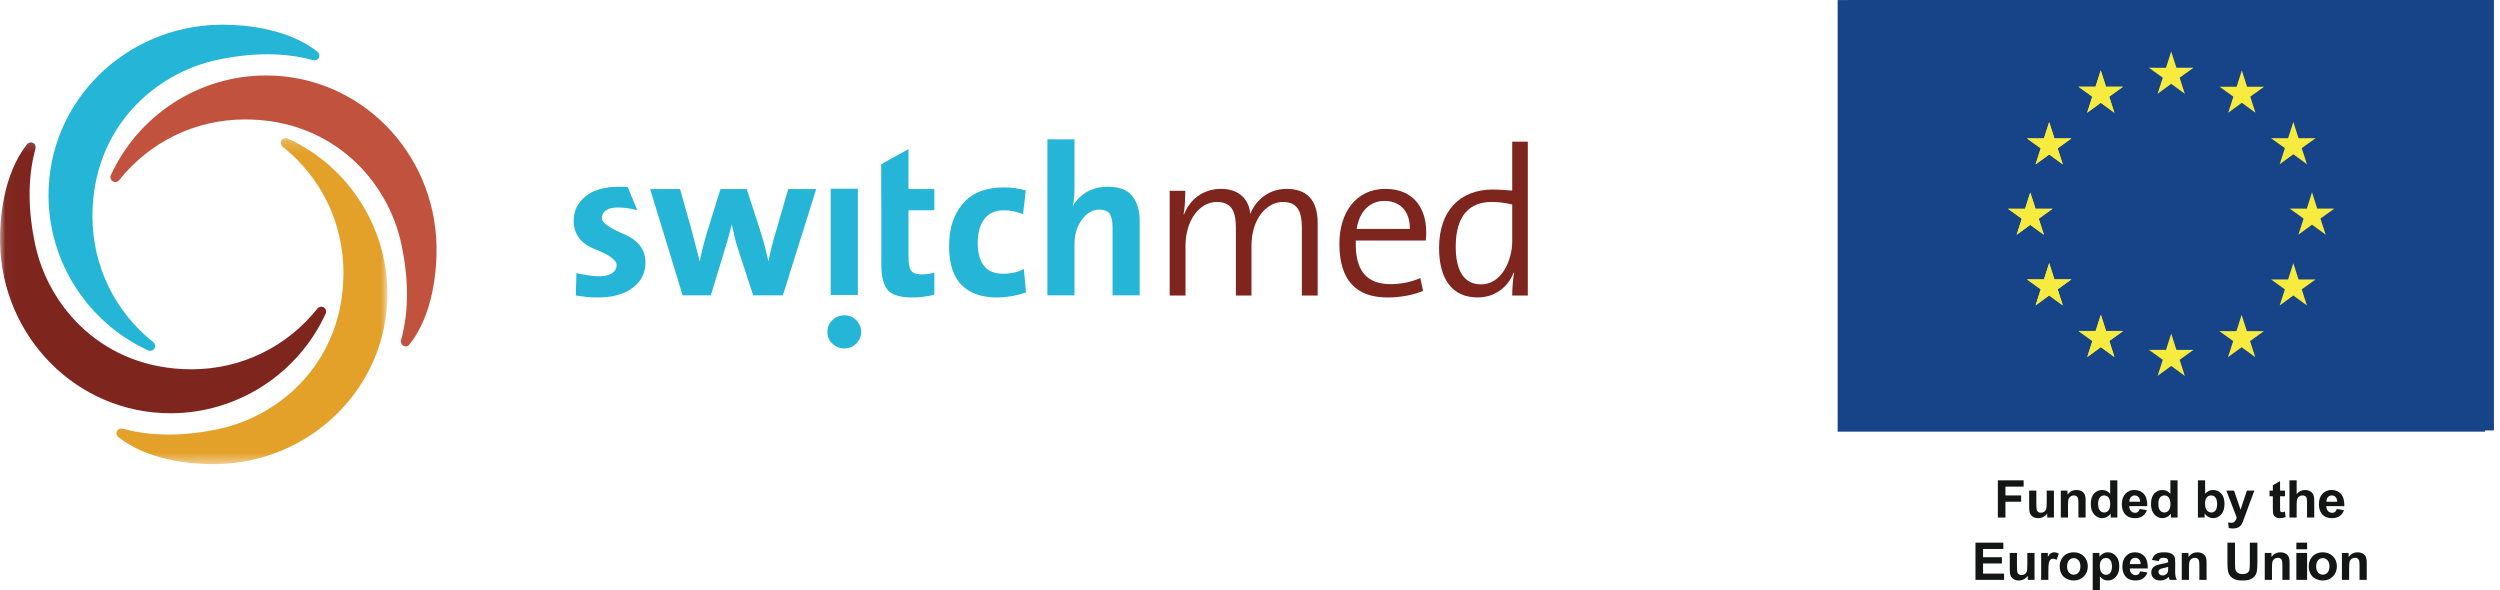 <?xml version="1.0" encoding="UTF-8"?>
<svg width="233px" height="55px" viewBox="0 0 233 55" version="1.1" xmlns="http://www.w3.org/2000/svg" xmlns:xlink="http://www.w3.org/1999/xlink">
    <title>switchmed</title>
    <defs>
        <polygon id="path-1" points="0.015 0.176 36.107 0.176 36.107 30.572 0.015 30.572"></polygon>
    </defs>
    <g id="03" stroke="none" stroke-width="1" fill="none" fill-rule="evenodd">
        <g id="01" transform="translate(-385, -2505)">
            <g id="switchmed" transform="translate(385, 2505)">
                <g id="Group-8" transform="translate(0, 2.301)">
                    <path d="M20.76,-4.44400899e-13 C20.64,-4.44400899e-13 20.524,0.002 20.415,0.004 C11.653,0.177 4.521,7.134 4.521,15.898 C4.521,22.098 8.168,27.773 13.812,30.356 C13.872,30.383 13.935,30.395 13.998,30.395 C14.153,30.395 14.305,30.317 14.388,30.181 C14.508,29.986 14.464,29.731 14.284,29.589 C10.682,26.724 8.617,22.449 8.617,17.857 C8.617,9.593 14.435,4.517 20.243,3.279 C21.815,2.944 23.387,2.758 24.917,2.758 C26.369,2.758 27.784,2.925 29.125,3.294 C29.184,3.31 29.244,3.318 29.303,3.318 C29.463,3.318 29.614,3.257 29.7,3.119 C29.821,2.924 29.775,2.67 29.596,2.527 C26.906,0.386 22.935,-4.44400899e-13 20.76,-4.44400899e-13" id="Fill-109" fill="#24B5D7"></path>
                    <path d="M24.791,4.733 C18.59,4.733 12.915,8.381 10.332,14.026 C10.238,14.232 10.316,14.484 10.507,14.601 C10.581,14.646 10.661,14.667 10.743,14.667 C10.878,14.667 11.01,14.608 11.1,14.497 C13.964,10.895 18.24,8.83 22.831,8.83 C31.096,8.83 36.173,14.648 37.409,20.455 C38.062,23.522 38.15,26.585 37.394,29.338 C37.335,29.553 37.379,29.796 37.57,29.913 C37.644,29.958 37.725,29.98 37.807,29.98 C37.941,29.98 38.073,29.92 38.162,29.809 C40.422,26.968 40.726,22.701 40.684,20.627 C40.511,11.865 33.555,4.733 24.791,4.733" id="Fill-110" fill="#C1523E"></path>
                    <g id="Group-114" transform="translate(0, 10.388)">
                        <mask id="mask-2" fill="white">
                            <use xlink:href="#path-1"></use>
                        </mask>
                        <g id="Clip-112"></g>
                        <path d="M26.629,0.176 C26.474,0.176 26.322,0.254 26.238,0.39 C26.12,0.586 26.164,0.84 26.343,0.984 C29.944,3.848 32.01,8.123 32.01,12.714 C32.01,20.978 26.192,26.056 20.385,27.292 C18.812,27.626 17.24,27.813 15.71,27.813 C14.258,27.813 12.843,27.645 11.502,27.277 C11.444,27.261 11.383,27.253 11.323,27.253 C11.164,27.253 11.012,27.314 10.926,27.453 C10.807,27.648 10.852,27.902 11.03,28.045 C13.722,30.186 17.693,30.572 19.866,30.572 C19.987,30.572 20.102,30.57 20.211,30.568 C28.975,30.394 36.107,23.438 36.107,14.673 C36.107,8.473 32.459,2.797 26.816,0.217 C26.756,0.19 26.692,0.176 26.629,0.176" id="Fill-111" fill="#E4A12A" mask="url(#mask-2)"></path>
                        <path d="M2.881,0.58 C2.747,0.58 2.614,0.64 2.525,0.751 C0.267,3.591 -0.039,7.858 0.004,9.933 C0.176,18.695 7.133,25.826 15.897,25.826 C22.098,25.826 27.772,22.179 30.355,16.535 C30.45,16.328 30.372,16.076 30.181,15.959 C30.107,15.914 30.026,15.893 29.944,15.893 C29.81,15.893 29.677,15.952 29.588,16.063 C26.724,19.664 22.448,21.73 17.857,21.73 C9.592,21.73 4.515,15.912 3.279,10.105 C2.626,7.037 2.539,3.974 3.293,1.222 C3.353,1.006 3.309,0.763 3.117,0.646 C3.044,0.601 2.962,0.58 2.881,0.58" id="Fill-113" fill="#7E251E" mask="url(#mask-2)"></path>
                    </g>
                    <path d="M119.919,15.303 C117.935,15.303 116.874,16.718 116.52,17.641 C116.481,16.895 116.009,15.303 113.789,15.303 C112.178,15.303 110.901,16.246 110.351,17.68 L110.312,17.661 C110.43,17.053 110.468,16.129 110.468,15.48 L109.015,15.48 L109.015,25.244 L110.489,25.244 L110.489,20.608 C110.489,18.211 111.805,16.522 113.416,16.522 C114.909,16.522 115.184,17.603 115.184,18.939 L115.184,25.244 L116.638,25.244 L116.638,20.608 C116.638,18.074 118.072,16.522 119.566,16.522 C120.98,16.522 121.334,17.484 121.334,18.957 L121.334,25.244 L122.807,25.244 L122.807,18.486 C122.807,16.287 121.747,15.303 119.919,15.303" id="Fill-115" fill="#7E251E"></path>
                    <path d="M126.44,19.037 C126.676,17.426 127.659,16.424 129.034,16.424 C130.526,16.424 131.431,17.445 131.391,19.037 L126.44,19.037 Z M129.112,15.303 C126.401,15.303 124.83,17.484 124.83,20.411 C124.83,23.83 126.401,25.422 129.309,25.422 C130.526,25.422 131.666,25.205 132.629,24.813 L132.375,23.614 C131.528,23.988 130.546,24.183 129.603,24.183 C127.424,24.183 126.264,22.986 126.362,20.117 L132.885,20.117 C132.924,19.763 132.924,19.508 132.924,19.33 C132.924,17.17 131.804,15.303 129.112,15.303 L129.112,15.303 Z" id="Fill-116" fill="#7E251E"></path>
                    <path d="M138.031,24.203 C136.42,24.203 135.673,22.887 135.673,20.687 C135.673,17.74 137.01,16.522 139.013,16.522 C139.642,16.522 140.271,16.6 140.939,16.758 L140.939,20.195 C140.939,21.925 139.976,24.203 138.031,24.203 M142.392,10.903 L140.939,10.903 L140.939,15.461 C140.271,15.402 139.701,15.363 139.131,15.363 C136.086,15.363 134.121,17.327 134.121,20.804 C134.121,23.653 135.3,25.421 137.717,25.421 C139.289,25.421 140.527,24.498 141.076,23.103 L141.116,23.122 C140.997,23.713 140.939,24.655 140.939,25.245 L142.392,25.245 L142.392,10.903" id="Fill-117" fill="#7E251E"></path>
                    <path d="M58.505,15.135 C58.306,15.115 58.027,15.105 57.668,15.105 C56.327,15.105 55.291,15.407 54.561,16.011 C53.831,16.615 53.466,17.369 53.466,18.271 C53.466,19.52 54.132,20.406 55.468,20.93 C56.802,21.454 57.468,21.942 57.468,22.394 C57.468,22.727 57.322,22.986 57.03,23.172 C56.738,23.357 56.346,23.449 55.856,23.449 C55.536,23.449 55.169,23.417 54.749,23.35 C54.331,23.285 53.99,23.218 53.725,23.151 L53.665,25.243 C54.129,25.309 54.484,25.356 54.731,25.382 C54.976,25.409 55.311,25.422 55.736,25.422 C57.09,25.422 58.166,25.123 58.963,24.525 C59.759,23.928 60.157,23.138 60.157,22.155 C60.157,20.961 59.48,20.077 58.125,19.507 C56.772,18.936 56.094,18.45 56.094,18.052 C56.094,17.733 56.221,17.485 56.473,17.305 C56.725,17.126 57.09,17.037 57.569,17.037 C58.178,17.037 58.79,17.123 59.401,17.296 L58.505,15.135 Z M76.069,15.323 L73.46,15.323 L72.345,19.187 C72.172,19.733 72.033,20.227 71.927,20.672 C71.821,21.117 71.715,21.578 71.608,22.055 C71.515,21.592 71.405,21.123 71.279,20.652 C71.153,20.18 70.997,19.652 70.812,19.068 L69.597,15.323 L67.147,15.323 L65.951,19.187 C65.659,20.104 65.414,21.059 65.215,22.055 L64.437,19.068 L63.382,15.323 L60.593,15.323 L63.621,25.222 L66.25,25.222 L67.505,21.1 C67.784,20.223 68.017,19.394 68.202,18.61 C68.322,19.154 68.415,19.566 68.48,19.845 C68.548,20.124 68.64,20.449 68.759,20.821 L70.194,25.222 L72.963,25.222 L76.069,15.323 Z M82.14,17.296 L82.14,22.315 C82.14,23.483 82.346,24.293 82.757,24.745 C83.169,25.196 83.92,25.422 85.008,25.422 C85.698,25.422 86.388,25.336 87.079,25.163 L87.079,23.111 C86.695,23.218 86.283,23.271 85.844,23.271 C85.393,23.271 85.084,23.154 84.918,22.923 C84.752,22.689 84.67,22.261 84.67,21.637 L84.67,17.296 L87.079,17.296 L87.079,15.323 L84.67,15.323 L84.67,11.594 L82.128,13.003 L82.128,15.478 L82.14,17.296 Z M94.379,25.283 C94.877,25.189 95.292,25.083 95.625,24.963 L95.424,22.773 C94.88,23.065 94.229,23.211 93.473,23.211 C92.663,23.211 92.069,22.959 91.69,22.454 C91.312,21.949 91.123,21.252 91.123,20.362 C91.123,19.394 91.332,18.64 91.75,18.102 C92.168,17.564 92.769,17.296 93.553,17.296 C93.871,17.296 94.17,17.326 94.448,17.385 C94.728,17.445 95.026,17.534 95.345,17.654 L95.605,15.443 C94.94,15.258 94.263,15.164 93.573,15.164 C91.886,15.164 90.611,15.666 89.749,16.668 C88.884,17.67 88.454,18.988 88.454,20.622 C88.454,22.268 88.842,23.48 89.619,24.257 C90.395,25.033 91.494,25.422 92.915,25.422 C93.393,25.422 93.881,25.375 94.379,25.283 L94.379,25.283 Z M106.219,25.222 L106.219,18.271 C106.219,17.316 105.99,16.548 105.53,15.971 C105.071,15.394 104.314,15.105 103.263,15.105 C102.503,15.105 101.844,15.268 101.286,15.593 C100.726,15.918 100.287,16.366 99.968,16.937 C100.047,16.592 100.096,16.296 100.115,16.051 C100.135,15.805 100.145,15.43 100.145,14.926 L100.145,10.682 L97.616,10.682 L97.616,25.222 L100.145,25.222 L100.145,20.442 C100.145,19.566 100.371,18.813 100.825,18.182 C101.279,17.551 101.827,17.236 102.469,17.236 C102.935,17.236 103.257,17.369 103.43,17.635 C103.603,17.9 103.69,18.318 103.69,18.888 L103.69,25.222 L106.219,25.222 L106.219,25.222 Z" id="Fill-118" fill="#24B5D7"></path>
                    <polygon id="Fill-119" fill="#24B5D7" points="77.423 25.189 79.952 25.189 79.952 15.29 77.423 15.29"></polygon>
                    <path d="M77.58,27.533 C77.269,27.832 77.114,28.2 77.114,28.638 C77.114,29.063 77.269,29.426 77.58,29.724 C77.889,30.023 78.262,30.173 78.698,30.173 C79.133,30.173 79.503,30.02 79.806,29.715 C80.11,29.409 80.261,29.05 80.261,28.638 C80.261,28.214 80.11,27.849 79.806,27.544 C79.503,27.237 79.133,27.086 78.698,27.086 C78.262,27.086 77.889,27.235 77.58,27.533" id="Fill-120" fill="#24B5D7"></path>
                </g>
                <g id="Group-5" transform="translate(171.27, 0)">
                    <polygon id="Fill-122" fill="#174489" points="-9.71755405e-15 40.23 60.337 40.23 60.337 0.005 -9.71755405e-15 0.005"></polygon>
                    <polyline id="Fill-124" fill="#F8EB3F" points="28.904 8.769 30.177 7.84 31.45 8.769 30.966 7.267 32.259 6.337 30.665 6.337 30.177 4.817 29.689 6.339 28.096 6.337 29.388 7.267 28.904 8.769"></polyline>
                    <polyline id="Fill-125" fill="#F8EB3F" points="22.315 10.539 23.588 9.61 24.861 10.539 24.377 9.037 25.669 8.108 24.075 8.108 23.587 6.585 23.099 8.109 21.506 8.108 22.799 9.037 22.315 10.539"></polyline>
                    <polyline id="Fill-126" fill="#F8EB3F" points="18.767 11.417 18.279 12.941 16.686 12.939 17.978 13.869 17.494 15.371 18.767 14.442 20.04 15.371 19.556 13.869 20.848 12.939 19.255 12.939 18.767 11.417"></polyline>
                    <polyline id="Fill-127" fill="#F8EB3F" points="16.999 21.022 18.271 21.952 17.787 20.449 19.079 19.52 17.487 19.52 16.999 17.997 16.511 19.523 14.917 19.52 16.21 20.449 15.725 21.952 16.999 21.022"></polyline>
                    <polyline id="Fill-128" fill="#F8EB3F" points="19.255 26.12 18.767 24.598 18.279 26.122 16.686 26.12 17.979 27.049 17.494 28.552 18.767 27.621 20.04 28.552 19.556 27.049 20.848 26.12 19.255 26.12"></polyline>
                    <polyline id="Fill-129" fill="#F8EB3F" points="24.085 30.95 23.597 29.429 23.11 30.952 21.516 30.95 22.809 31.879 22.325 33.382 23.598 32.453 24.87 33.382 24.387 31.879 25.679 30.95 24.085 30.95"></polyline>
                    <polyline id="Fill-130" fill="#F8EB3F" points="30.666 32.701 30.177 31.178 29.691 32.702 28.097 32.701 29.389 33.63 28.905 35.132 30.178 34.203 31.451 35.132 30.966 33.63 32.26 32.701 30.666 32.701"></polyline>
                    <polyline id="Fill-131" fill="#F8EB3F" points="37.246 30.95 36.759 29.429 36.27 30.952 34.678 30.95 35.97 31.879 35.486 33.382 36.759 32.453 38.032 33.382 37.547 31.879 38.84 30.95 37.246 30.95"></polyline>
                    <polyline id="Fill-132" fill="#F8EB3F" points="42.078 26.12 41.589 24.598 41.101 26.122 39.508 26.12 40.801 27.049 40.316 28.552 41.589 27.621 42.862 28.552 42.377 27.049 43.67 26.12 42.078 26.12"></polyline>
                    <polyline id="Fill-133" fill="#F8EB3F" points="45.42 19.501 43.826 19.501 43.338 17.979 42.85 19.503 41.257 19.501 42.55 20.431 42.066 21.933 43.338 21.003 44.611 21.933 44.127 20.431 45.42 19.501"></polyline>
                    <polyline id="Fill-134" fill="#F8EB3F" points="40.316 15.351 41.589 14.422 42.862 15.351 42.377 13.849 43.67 12.921 42.078 12.921 41.589 11.399 41.101 12.923 39.508 12.921 40.801 13.849 40.316 15.351"></polyline>
                    <polyline id="Fill-135" fill="#F8EB3F" points="36.777 6.587 36.29 8.111 34.696 8.108 35.988 9.038 35.504 10.541 36.779 9.61 38.05 10.541 37.567 9.038 38.86 8.108 37.264 8.108 36.777 6.587"></polyline>
                    <polyline id="Fill-136" fill="#F8EB3F" points="22.327 10.539 23.599 9.611 24.87 10.539 24.387 9.038 25.678 8.109 24.086 8.109 23.598 6.588 23.111 8.111 21.519 8.109 22.81 9.038 22.327 10.539"></polyline>
                    <polyline id="Fill-137" fill="#F8EB3F" points="18.782 11.416 18.295 12.939 16.704 12.937 17.995 13.865 17.511 15.366 18.782 14.438 20.054 15.366 19.571 13.865 20.862 12.937 19.27 12.937 18.782 11.416"></polyline>
                    <polyline id="Fill-138" fill="#F8EB3F" points="17.016 21.012 18.287 21.941 17.804 20.439 19.095 19.511 17.503 19.511 17.016 17.99 16.529 19.515 14.936 19.511 16.228 20.439 15.744 21.941 17.016 21.012"></polyline>
                    <polyline id="Fill-139" fill="#F8EB3F" points="19.27 26.105 18.782 24.584 18.295 26.107 16.704 26.105 17.995 27.034 17.511 28.535 18.782 27.605 20.054 28.535 19.571 27.034 20.862 26.105 19.27 26.105"></polyline>
                    <polyline id="Fill-140" fill="#F8EB3F" points="24.096 30.931 23.608 29.412 23.122 30.933 21.529 30.931 22.82 31.859 22.337 33.361 23.609 32.432 24.88 33.361 24.397 31.859 25.688 30.931 24.096 30.931"></polyline>
                    <polygon id="Fill-122" fill="#174489" points="0.991 40.116 61.164 40.116 61.164 -4.2514299e-13 0.991 -4.2514299e-13"></polygon>
                    <polyline id="Fill-124" fill="#F8EB3F" points="29.816 8.741 31.085 7.814 32.355 8.741 31.872 7.242 33.162 6.315 31.572 6.315 31.085 4.799 30.599 6.317 29.01 6.315 30.299 7.242 29.816 8.741"></polyline>
                    <polyline id="Fill-125" fill="#F8EB3F" points="23.245 10.506 24.515 9.579 25.784 10.506 25.301 9.007 26.59 8.081 25 8.081 24.514 6.563 24.027 8.082 22.439 8.081 23.728 9.007 23.245 10.506"></polyline>
                    <polyline id="Fill-126" fill="#F8EB3F" points="19.707 11.381 19.22 12.901 17.632 12.899 18.92 13.826 18.437 15.325 19.707 14.398 20.977 15.325 20.493 13.826 21.782 12.899 20.193 12.899 19.707 11.381"></polyline>
                    <polyline id="Fill-127" fill="#F8EB3F" points="17.943 20.96 19.212 21.887 18.73 20.389 20.018 19.462 18.43 19.462 17.943 17.943 17.457 19.465 15.867 19.462 17.156 20.389 16.673 21.887 17.943 20.96"></polyline>
                    <polyline id="Fill-128" fill="#F8EB3F" points="20.193 26.044 19.707 24.526 19.22 26.046 17.632 26.044 18.92 26.971 18.437 28.469 19.707 27.541 20.976 28.469 20.493 26.971 21.782 26.044 20.193 26.044"></polyline>
                    <polyline id="Fill-129" fill="#F8EB3F" points="25.01 30.862 24.524 29.345 24.038 30.863 22.449 30.862 23.737 31.788 23.255 33.287 24.525 32.36 25.793 33.287 25.311 31.788 26.6 30.862 25.01 30.862"></polyline>
                    <polyline id="Fill-130" fill="#F8EB3F" points="31.573 32.607 31.086 31.089 30.601 32.609 29.011 32.607 30.3 33.533 29.818 35.032 31.087 34.105 32.356 35.032 31.873 33.533 33.163 32.607 31.573 32.607"></polyline>
                    <polyline id="Fill-131" fill="#F8EB3F" points="38.135 30.862 37.65 29.345 37.162 30.863 35.574 30.862 36.863 31.788 36.38 33.287 37.65 32.36 38.919 33.287 38.435 31.788 39.725 30.862 38.135 30.862"></polyline>
                    <polyline id="Fill-132" fill="#F8EB3F" points="42.954 26.044 42.467 24.526 41.98 26.046 40.391 26.044 41.681 26.971 41.197 28.469 42.467 27.541 43.736 28.469 43.252 26.971 44.542 26.044 42.954 26.044"></polyline>
                    <polyline id="Fill-133" fill="#F8EB3F" points="46.288 19.444 44.698 19.444 44.21 17.925 43.725 19.445 42.135 19.444 43.425 20.371 42.943 21.869 44.21 20.941 45.48 21.869 44.998 20.371 46.288 19.444"></polyline>
                    <polyline id="Fill-134" fill="#F8EB3F" points="41.197 15.305 42.467 14.378 43.736 15.305 43.252 13.806 44.542 12.881 42.954 12.881 42.467 11.363 41.98 12.883 40.391 12.881 41.681 13.806 41.197 15.305"></polyline>
                    <polyline id="Fill-135" fill="#F8EB3F" points="37.668 6.564 37.182 8.084 35.593 8.081 36.88 9.009 36.398 10.507 37.67 9.579 38.938 10.507 38.455 9.009 39.745 8.081 38.154 8.081 37.668 6.564"></polyline>
                    <polyline id="Fill-136" fill="#F8EB3F" points="23.257 10.506 24.526 9.58 25.794 10.506 25.312 9.008 26.599 8.082 25.011 8.082 24.525 6.566 24.039 8.085 22.451 8.082 23.739 9.008 23.257 10.506"></polyline>
                    <polyline id="Fill-137" fill="#F8EB3F" points="19.722 11.38 19.236 12.899 17.649 12.897 18.936 13.823 18.454 15.32 19.722 14.394 20.991 15.32 20.508 13.823 21.796 12.897 20.208 12.897 19.722 11.38"></polyline>
                    <polyline id="Fill-138" fill="#F8EB3F" points="17.96 20.95 19.228 21.876 18.746 20.379 20.034 19.453 18.446 19.453 17.96 17.937 17.474 19.457 15.886 19.453 17.174 20.379 16.692 21.876 17.96 20.95"></polyline>
                    <polyline id="Fill-139" fill="#F8EB3F" points="20.208 26.03 19.722 24.513 19.236 26.032 17.649 26.03 18.936 26.955 18.454 28.452 19.722 27.525 20.991 28.452 20.508 26.955 21.796 26.03 20.208 26.03"></polyline>
                    <polyline id="Fill-140" fill="#F8EB3F" points="25.021 30.842 24.535 29.327 24.05 30.844 22.461 30.842 23.749 31.768 23.267 33.265 24.536 32.339 25.803 33.265 25.322 31.768 26.609 30.842 25.021 30.842"></polyline>
                    <polyline id="Fill-141" fill="#131614" points="14.93 48.235 14.93 44.767 17.332 44.767 17.332 45.353 15.637 45.353 15.637 46.175 17.1 46.175 17.1 46.761 15.637 46.761 15.637 48.235 14.93 48.235"></polyline>
                    <path d="M19.531,48.235 L19.531,47.859 C19.439,47.993 19.317,48.098 19.167,48.176 C19.016,48.253 18.857,48.292 18.69,48.292 C18.52,48.292 18.367,48.255 18.231,48.18 C18.096,48.106 17.998,48.002 17.937,47.868 C17.877,47.734 17.847,47.549 17.847,47.312 L17.847,45.722 L18.518,45.722 L18.518,46.877 C18.518,47.23 18.53,47.447 18.555,47.526 C18.58,47.606 18.625,47.669 18.69,47.716 C18.755,47.762 18.838,47.785 18.939,47.785 C19.053,47.785 19.156,47.754 19.247,47.692 C19.337,47.63 19.4,47.552 19.433,47.46 C19.466,47.368 19.483,47.142 19.483,46.782 L19.483,45.722 L20.155,45.722 L20.155,48.235 L19.531,48.235" id="Fill-142" fill="#131614"></path>
                    <path d="M23.109,48.235 L22.438,48.235 L22.438,46.953 C22.438,46.681 22.424,46.506 22.395,46.426 C22.366,46.347 22.319,46.285 22.255,46.241 C22.19,46.196 22.113,46.175 22.022,46.175 C21.906,46.175 21.801,46.206 21.709,46.269 C21.617,46.332 21.553,46.416 21.519,46.52 C21.485,46.624 21.468,46.816 21.468,47.097 L21.468,48.235 L20.796,48.235 L20.796,45.722 L21.42,45.722 L21.42,46.091 C21.641,45.808 21.92,45.666 22.256,45.666 C22.404,45.666 22.54,45.692 22.662,45.745 C22.785,45.798 22.878,45.865 22.941,45.947 C23.004,46.029 23.047,46.122 23.072,46.226 C23.097,46.33 23.109,46.48 23.109,46.674 L23.109,48.235" id="Fill-143" fill="#131614"></path>
                    <path d="M24.277,46.924 C24.277,47.192 24.314,47.386 24.389,47.506 C24.497,47.68 24.649,47.766 24.843,47.766 C24.997,47.766 25.129,47.701 25.237,47.571 C25.345,47.441 25.399,47.247 25.399,46.988 C25.399,46.7 25.347,46.492 25.242,46.365 C25.137,46.238 25.002,46.175 24.838,46.175 C24.679,46.175 24.545,46.237 24.438,46.362 C24.33,46.488 24.277,46.675 24.277,46.924 Z M26.068,48.235 L25.445,48.235 L25.445,47.866 C25.342,48.009 25.219,48.116 25.078,48.186 C24.937,48.256 24.795,48.292 24.651,48.292 C24.36,48.292 24.11,48.175 23.903,47.943 C23.695,47.71 23.591,47.386 23.591,46.969 C23.591,46.543 23.692,46.22 23.894,45.998 C24.096,45.776 24.352,45.666 24.661,45.666 C24.945,45.666 25.19,45.782 25.397,46.016 L25.397,44.767 L26.068,44.767 L26.068,48.235 L26.068,48.235 Z" id="Fill-144" fill="#131614"></path>
                    <path d="M28.189,46.763 C28.184,46.571 28.134,46.425 28.039,46.324 C27.943,46.224 27.827,46.175 27.69,46.175 C27.543,46.175 27.422,46.227 27.327,46.333 C27.231,46.438 27.184,46.582 27.185,46.763 L28.189,46.763 Z M28.151,47.435 L28.82,47.546 C28.734,47.789 28.598,47.974 28.412,48.101 C28.227,48.228 27.995,48.292 27.716,48.292 C27.275,48.292 26.948,48.149 26.736,47.863 C26.569,47.635 26.485,47.346 26.485,46.998 C26.485,46.581 26.595,46.255 26.815,46.019 C27.035,45.784 27.313,45.666 27.649,45.666 C28.027,45.666 28.325,45.789 28.543,46.036 C28.761,46.283 28.865,46.661 28.856,47.17 L27.174,47.17 C27.178,47.368 27.233,47.521 27.336,47.63 C27.44,47.74 27.569,47.795 27.723,47.795 C27.828,47.795 27.917,47.766 27.988,47.71 C28.06,47.653 28.114,47.562 28.151,47.435 L28.151,47.435 Z" id="Fill-145" fill="#131614"></path>
                    <path d="M29.889,46.924 C29.889,47.192 29.926,47.386 30.001,47.506 C30.11,47.68 30.261,47.766 30.455,47.766 C30.61,47.766 30.741,47.701 30.85,47.571 C30.958,47.441 31.012,47.247 31.012,46.988 C31.012,46.7 30.96,46.492 30.855,46.365 C30.749,46.238 30.615,46.175 30.451,46.175 C30.291,46.175 30.158,46.237 30.05,46.362 C29.943,46.488 29.889,46.675 29.889,46.924 Z M31.681,48.235 L31.057,48.235 L31.057,47.866 C30.954,48.009 30.832,48.116 30.691,48.186 C30.55,48.256 30.408,48.292 30.264,48.292 C29.973,48.292 29.723,48.175 29.515,47.943 C29.308,47.71 29.203,47.386 29.203,46.969 C29.203,46.543 29.304,46.22 29.507,45.998 C29.709,45.776 29.965,45.666 30.274,45.666 C30.558,45.666 30.803,45.782 31.01,46.016 L31.01,44.767 L31.681,44.767 L31.681,48.235 L31.681,48.235 Z" id="Fill-146" fill="#131614"></path>
                    <path d="M34.243,46.924 C34.243,47.185 34.284,47.377 34.367,47.502 C34.483,47.678 34.638,47.766 34.831,47.766 C34.979,47.766 35.105,47.704 35.209,47.578 C35.314,47.453 35.366,47.256 35.366,46.986 C35.366,46.699 35.313,46.492 35.208,46.365 C35.103,46.238 34.969,46.175 34.805,46.175 C34.644,46.175 34.51,46.236 34.403,46.36 C34.296,46.484 34.243,46.672 34.243,46.924 Z M33.576,48.235 L33.576,44.767 L34.248,44.767 L34.248,46.016 C34.455,45.782 34.7,45.666 34.983,45.666 C35.293,45.666 35.548,45.776 35.751,45.998 C35.953,46.22 36.054,46.538 36.054,46.953 C36.054,47.382 35.951,47.712 35.745,47.944 C35.538,48.176 35.288,48.292 34.993,48.292 C34.848,48.292 34.705,48.256 34.564,48.184 C34.423,48.112 34.302,48.006 34.2,47.866 L34.2,48.235 L33.576,48.235 L33.576,48.235 Z" id="Fill-147" fill="#131614"></path>
                    <path d="M36.227,45.722 L36.942,45.722 L37.549,47.506 L38.141,45.722 L38.836,45.722 L37.94,48.14 L37.78,48.578 C37.722,48.724 37.665,48.837 37.612,48.914 C37.558,48.991 37.497,49.054 37.428,49.102 C37.359,49.15 37.274,49.188 37.172,49.214 C37.071,49.241 36.957,49.254 36.83,49.254 C36.701,49.254 36.574,49.241 36.449,49.214 L36.39,48.694 C36.495,48.714 36.59,48.724 36.674,48.724 C36.83,48.724 36.945,48.679 37.021,48.589 C37.095,48.498 37.153,48.382 37.193,48.242 L36.227,45.722" id="Fill-148" fill="#131614"></path>
                    <path d="M41.692,45.722 L41.692,46.252 L41.233,46.252 L41.233,47.265 C41.233,47.47 41.238,47.589 41.246,47.623 C41.255,47.657 41.275,47.685 41.306,47.707 C41.337,47.729 41.375,47.74 41.42,47.74 C41.482,47.74 41.572,47.719 41.69,47.677 L41.747,48.192 C41.591,48.258 41.414,48.292 41.217,48.292 C41.095,48.292 40.986,48.271 40.889,48.231 C40.792,48.191 40.721,48.139 40.675,48.075 C40.63,48.011 40.598,47.925 40.581,47.816 C40.567,47.739 40.559,47.583 40.559,47.348 L40.559,46.252 L40.251,46.252 L40.251,45.722 L40.559,45.722 L40.559,45.223 L41.233,44.835 L41.233,45.722 L41.692,45.722" id="Fill-149" fill="#131614"></path>
                    <path d="M42.778,44.767 L42.778,46.042 C42.994,45.791 43.253,45.666 43.555,45.666 C43.709,45.666 43.848,45.694 43.972,45.751 C44.097,45.808 44.19,45.88 44.253,45.969 C44.316,46.057 44.359,46.155 44.382,46.262 C44.405,46.369 44.417,46.536 44.417,46.761 L44.417,48.235 L43.746,48.235 L43.746,46.908 C43.746,46.644 43.733,46.477 43.708,46.406 C43.682,46.335 43.637,46.279 43.572,46.237 C43.508,46.195 43.427,46.175 43.33,46.175 C43.218,46.175 43.119,46.201 43.031,46.255 C42.944,46.308 42.879,46.389 42.839,46.497 C42.798,46.605 42.778,46.765 42.778,46.976 L42.778,48.235 L42.106,48.235 L42.106,44.767 L42.778,44.767" id="Fill-150" fill="#131614"></path>
                    <path d="M46.557,46.763 C46.552,46.571 46.502,46.425 46.407,46.324 C46.311,46.224 46.195,46.175 46.058,46.175 C45.911,46.175 45.79,46.227 45.694,46.333 C45.599,46.438 45.552,46.582 45.554,46.763 L46.557,46.763 Z M46.519,47.435 L47.188,47.546 C47.102,47.789 46.966,47.974 46.78,48.101 C46.595,48.228 46.363,48.292 46.084,48.292 C45.643,48.292 45.316,48.149 45.104,47.863 C44.937,47.635 44.853,47.346 44.853,46.998 C44.853,46.581 44.963,46.255 45.183,46.019 C45.403,45.784 45.681,45.666 46.017,45.666 C46.395,45.666 46.692,45.789 46.911,46.036 C47.129,46.283 47.233,46.661 47.224,47.17 L45.541,47.17 C45.546,47.368 45.6,47.521 45.704,47.63 C45.808,47.74 45.937,47.795 46.091,47.795 C46.196,47.795 46.285,47.766 46.356,47.71 C46.428,47.653 46.482,47.562 46.519,47.435 L46.519,47.435 Z" id="Fill-151" fill="#131614"></path>
                    <polyline id="Fill-152" fill="#131614" points="12.844 54.044 12.844 50.576 15.441 50.576 15.441 51.163 13.551 51.163 13.551 51.932 15.31 51.932 15.31 52.516 13.551 52.516 13.551 53.46 15.508 53.46 15.508 54.044 12.844 54.044"></polyline>
                    <path d="M17.724,54.044 L17.724,53.668 C17.632,53.802 17.51,53.908 17.36,53.985 C17.209,54.062 17.05,54.101 16.883,54.101 C16.713,54.101 16.56,54.064 16.425,53.99 C16.289,53.916 16.191,53.812 16.13,53.678 C16.07,53.544 16.04,53.358 16.04,53.122 L16.04,51.532 L16.711,51.532 L16.711,52.686 C16.711,53.039 16.723,53.256 16.748,53.336 C16.773,53.415 16.818,53.478 16.883,53.525 C16.949,53.572 17.031,53.595 17.132,53.595 C17.247,53.595 17.349,53.563 17.44,53.501 C17.531,53.439 17.593,53.362 17.626,53.269 C17.66,53.177 17.676,52.951 17.676,52.592 L17.676,51.532 L18.348,51.532 L18.348,54.044 L17.724,54.044" id="Fill-153" fill="#131614"></path>
                    <path d="M19.637,54.044 L18.966,54.044 L18.966,51.532 L19.589,51.532 L19.589,51.889 C19.696,51.72 19.792,51.609 19.877,51.555 C19.962,51.502 20.059,51.475 20.167,51.475 C20.321,51.475 20.468,51.517 20.609,51.601 L20.402,52.18 C20.288,52.108 20.183,52.071 20.086,52.071 C19.992,52.071 19.912,52.097 19.847,52.148 C19.782,52.199 19.731,52.292 19.693,52.426 C19.656,52.56 19.637,52.841 19.637,53.268 L19.637,54.044" id="Fill-154" fill="#131614"></path>
                    <path d="M21.383,52.788 C21.383,53.037 21.442,53.228 21.562,53.361 C21.681,53.493 21.829,53.559 22.004,53.559 C22.179,53.559 22.326,53.493 22.445,53.361 C22.563,53.228 22.623,53.036 22.623,52.783 C22.623,52.537 22.563,52.348 22.445,52.215 C22.326,52.083 22.179,52.017 22.004,52.017 C21.829,52.017 21.681,52.083 21.562,52.215 C21.442,52.348 21.383,52.539 21.383,52.788 Z M20.694,52.752 C20.694,52.532 20.75,52.318 20.859,52.111 C20.969,51.905 21.125,51.747 21.326,51.638 C21.528,51.53 21.753,51.475 22.001,51.475 C22.385,51.475 22.7,51.599 22.945,51.845 C23.19,52.092 23.313,52.404 23.313,52.781 C23.313,53.161 23.189,53.476 22.941,53.726 C22.694,53.976 22.382,54.101 22.006,54.101 C21.774,54.101 21.552,54.049 21.341,53.945 C21.13,53.841 20.969,53.688 20.859,53.487 C20.75,53.286 20.694,53.041 20.694,52.752 L20.694,52.752 Z" id="Fill-155" fill="#131614"></path>
                    <path d="M24.435,52.745 C24.435,53.028 24.492,53.236 24.605,53.371 C24.718,53.506 24.856,53.573 25.018,53.573 C25.174,53.573 25.304,53.511 25.408,53.388 C25.511,53.264 25.563,53.061 25.563,52.778 C25.563,52.515 25.51,52.32 25.403,52.192 C25.296,52.064 25.164,52 25.006,52 C24.842,52 24.706,52.063 24.597,52.188 C24.489,52.314 24.435,52.499 24.435,52.745 Z M23.771,51.532 L24.397,51.532 L24.397,51.901 C24.478,51.775 24.588,51.672 24.726,51.593 C24.865,51.515 25.019,51.475 25.188,51.475 C25.482,51.475 25.733,51.589 25.938,51.818 C26.144,52.047 26.246,52.365 26.246,52.774 C26.246,53.193 26.143,53.52 25.936,53.752 C25.729,53.985 25.478,54.101 25.183,54.101 C25.043,54.101 24.916,54.073 24.802,54.018 C24.688,53.963 24.568,53.868 24.442,53.734 L24.442,55 L23.771,55 L23.771,51.532 L23.771,51.532 Z" id="Fill-156" fill="#131614"></path>
                    <path d="M28.238,52.573 C28.233,52.38 28.183,52.234 28.087,52.134 C27.992,52.034 27.876,51.984 27.739,51.984 C27.592,51.984 27.471,52.037 27.375,52.142 C27.28,52.248 27.233,52.391 27.234,52.573 L28.238,52.573 Z M28.2,53.244 L28.869,53.356 C28.783,53.599 28.647,53.784 28.461,53.911 C28.276,54.038 28.043,54.101 27.765,54.101 C27.323,54.101 26.997,53.958 26.785,53.673 C26.618,53.444 26.534,53.156 26.534,52.807 C26.534,52.39 26.644,52.065 26.864,51.829 C27.084,51.593 27.362,51.475 27.698,51.475 C28.075,51.475 28.373,51.599 28.592,51.845 C28.81,52.092 28.914,52.47 28.904,52.98 L27.222,52.98 C27.227,53.177 27.281,53.33 27.385,53.44 C27.488,53.549 27.617,53.604 27.772,53.604 C27.877,53.604 27.966,53.576 28.037,53.519 C28.109,53.462 28.163,53.371 28.2,53.244 L28.2,53.244 Z" id="Fill-157" fill="#131614"></path>
                    <path d="M30.803,52.838 C30.717,52.866 30.581,52.9 30.394,52.939 C30.208,52.979 30.086,53.018 30.029,53.055 C29.941,53.117 29.897,53.195 29.897,53.29 C29.897,53.382 29.932,53.463 30.002,53.531 C30.072,53.599 30.162,53.633 30.27,53.633 C30.391,53.633 30.506,53.593 30.617,53.514 C30.698,53.454 30.751,53.381 30.777,53.294 C30.794,53.238 30.803,53.129 30.803,52.97 L30.803,52.838 Z M29.905,52.298 L29.295,52.189 C29.364,51.947 29.481,51.767 29.649,51.65 C29.816,51.534 30.065,51.475 30.394,51.475 C30.694,51.475 30.917,51.51 31.063,51.58 C31.21,51.65 31.313,51.74 31.373,51.848 C31.432,51.956 31.462,52.154 31.462,52.443 L31.455,53.219 C31.455,53.439 31.466,53.602 31.488,53.707 C31.509,53.812 31.549,53.924 31.608,54.044 L30.944,54.044 C30.926,54 30.905,53.935 30.879,53.848 C30.868,53.808 30.86,53.783 30.855,53.77 C30.741,53.88 30.618,53.963 30.487,54.018 C30.357,54.073 30.218,54.101 30.069,54.101 C29.808,54.101 29.602,54.031 29.451,53.89 C29.301,53.75 29.226,53.573 29.226,53.358 C29.226,53.216 29.26,53.09 29.329,52.978 C29.397,52.867 29.493,52.782 29.617,52.723 C29.74,52.664 29.918,52.612 30.151,52.568 C30.464,52.51 30.682,52.455 30.803,52.405 L30.803,52.338 C30.803,52.211 30.771,52.12 30.707,52.065 C30.644,52.011 30.523,51.984 30.346,51.984 C30.227,51.984 30.134,52.007 30.067,52.053 C30,52.1 29.946,52.182 29.905,52.298 L29.905,52.298 Z" id="Fill-158" fill="#131614"></path>
                    <path d="M34.383,54.044 L33.712,54.044 L33.712,52.762 C33.712,52.491 33.698,52.315 33.669,52.236 C33.64,52.156 33.594,52.094 33.529,52.05 C33.465,52.006 33.387,51.984 33.296,51.984 C33.18,51.984 33.075,52.015 32.983,52.078 C32.891,52.141 32.827,52.225 32.793,52.329 C32.759,52.433 32.742,52.625 32.742,52.906 L32.742,54.044 L32.07,54.044 L32.07,51.532 L32.694,51.532 L32.694,51.901 C32.916,51.617 33.194,51.475 33.53,51.475 C33.678,51.475 33.814,51.501 33.937,51.554 C34.059,51.607 34.152,51.675 34.215,51.757 C34.278,51.839 34.321,51.932 34.346,52.036 C34.371,52.14 34.383,52.289 34.383,52.483 L34.383,54.044" id="Fill-159" fill="#131614"></path>
                    <path d="M36.326,50.576 L37.033,50.576 L37.033,52.454 C37.033,52.752 37.042,52.946 37.06,53.034 C37.09,53.176 37.162,53.29 37.276,53.376 C37.39,53.462 37.546,53.505 37.743,53.505 C37.944,53.505 38.095,53.464 38.197,53.383 C38.299,53.302 38.36,53.202 38.381,53.084 C38.401,52.965 38.412,52.769 38.412,52.495 L38.412,50.576 L39.119,50.576 L39.119,52.398 C39.119,52.814 39.1,53.108 39.062,53.28 C39.024,53.452 38.953,53.597 38.85,53.715 C38.748,53.834 38.61,53.928 38.439,53.998 C38.266,54.068 38.042,54.103 37.765,54.103 C37.43,54.103 37.176,54.065 37.004,53.989 C36.831,53.912 36.694,53.813 36.594,53.691 C36.493,53.568 36.427,53.44 36.395,53.306 C36.349,53.107 36.326,52.814 36.326,52.426 L36.326,50.576" id="Fill-160" fill="#131614"></path>
                    <path d="M42.119,54.044 L41.448,54.044 L41.448,52.762 C41.448,52.491 41.434,52.315 41.405,52.236 C41.376,52.156 41.329,52.094 41.265,52.05 C41.2,52.006 41.123,51.984 41.032,51.984 C40.916,51.984 40.811,52.015 40.719,52.078 C40.626,52.141 40.563,52.225 40.529,52.329 C40.495,52.433 40.478,52.625 40.478,52.906 L40.478,54.044 L39.806,54.044 L39.806,51.532 L40.43,51.532 L40.43,51.901 C40.651,51.617 40.93,51.475 41.266,51.475 C41.414,51.475 41.55,51.501 41.673,51.554 C41.795,51.607 41.888,51.675 41.951,51.757 C42.014,51.839 42.057,51.932 42.082,52.036 C42.107,52.14 42.119,52.289 42.119,52.483 L42.119,54.044" id="Fill-161" fill="#131614"></path>
                    <path d="M42.751,54.044 L43.751,54.044 L43.751,51.532 L42.751,51.532 L42.751,54.044 Z M42.751,51.191 L43.751,51.191 L43.751,50.576 L42.751,50.576 L42.751,51.191 Z" id="Fill-162" fill="#131614"></path>
                    <path d="M44.595,52.788 C44.595,53.037 44.655,53.228 44.774,53.361 C44.893,53.493 45.041,53.559 45.216,53.559 C45.391,53.559 45.538,53.493 45.657,53.361 C45.775,53.228 45.835,53.036 45.835,52.783 C45.835,52.537 45.775,52.348 45.657,52.215 C45.538,52.083 45.391,52.017 45.216,52.017 C45.041,52.017 44.893,52.083 44.774,52.215 C44.655,52.348 44.595,52.539 44.595,52.788 Z M43.907,52.752 C43.907,52.532 43.962,52.318 44.071,52.111 C44.181,51.905 44.337,51.747 44.539,51.638 C44.74,51.53 44.965,51.475 45.214,51.475 C45.598,51.475 45.912,51.599 46.158,51.845 C46.403,52.092 46.526,52.404 46.526,52.781 C46.526,53.161 46.402,53.476 46.154,53.726 C45.906,53.976 45.594,54.101 45.219,54.101 C44.986,54.101 44.764,54.049 44.553,53.945 C44.342,53.841 44.181,53.688 44.071,53.487 C43.962,53.286 43.907,53.041 43.907,52.752 L43.907,52.752 Z" id="Fill-163" fill="#131614"></path>
                    <path d="M49.31,54.044 L48.639,54.044 L48.639,52.762 C48.639,52.491 48.625,52.315 48.596,52.236 C48.567,52.156 48.52,52.094 48.456,52.05 C48.391,52.006 48.314,51.984 48.223,51.984 C48.107,51.984 48.002,52.015 47.91,52.078 C47.818,52.141 47.754,52.225 47.72,52.329 C47.686,52.433 47.669,52.625 47.669,52.906 L47.669,54.044 L46.997,54.044 L46.997,51.532 L47.621,51.532 L47.621,51.901 C47.842,51.617 48.121,51.475 48.457,51.475 C48.605,51.475 48.741,51.501 48.863,51.554 C48.986,51.607 49.079,51.675 49.142,51.757 C49.205,51.839 49.248,51.932 49.273,52.036 C49.298,52.14 49.31,52.289 49.31,52.483 L49.31,54.044" id="Fill-164" fill="#131614"></path>
                </g>
            </g>
        </g>
    </g>
</svg>